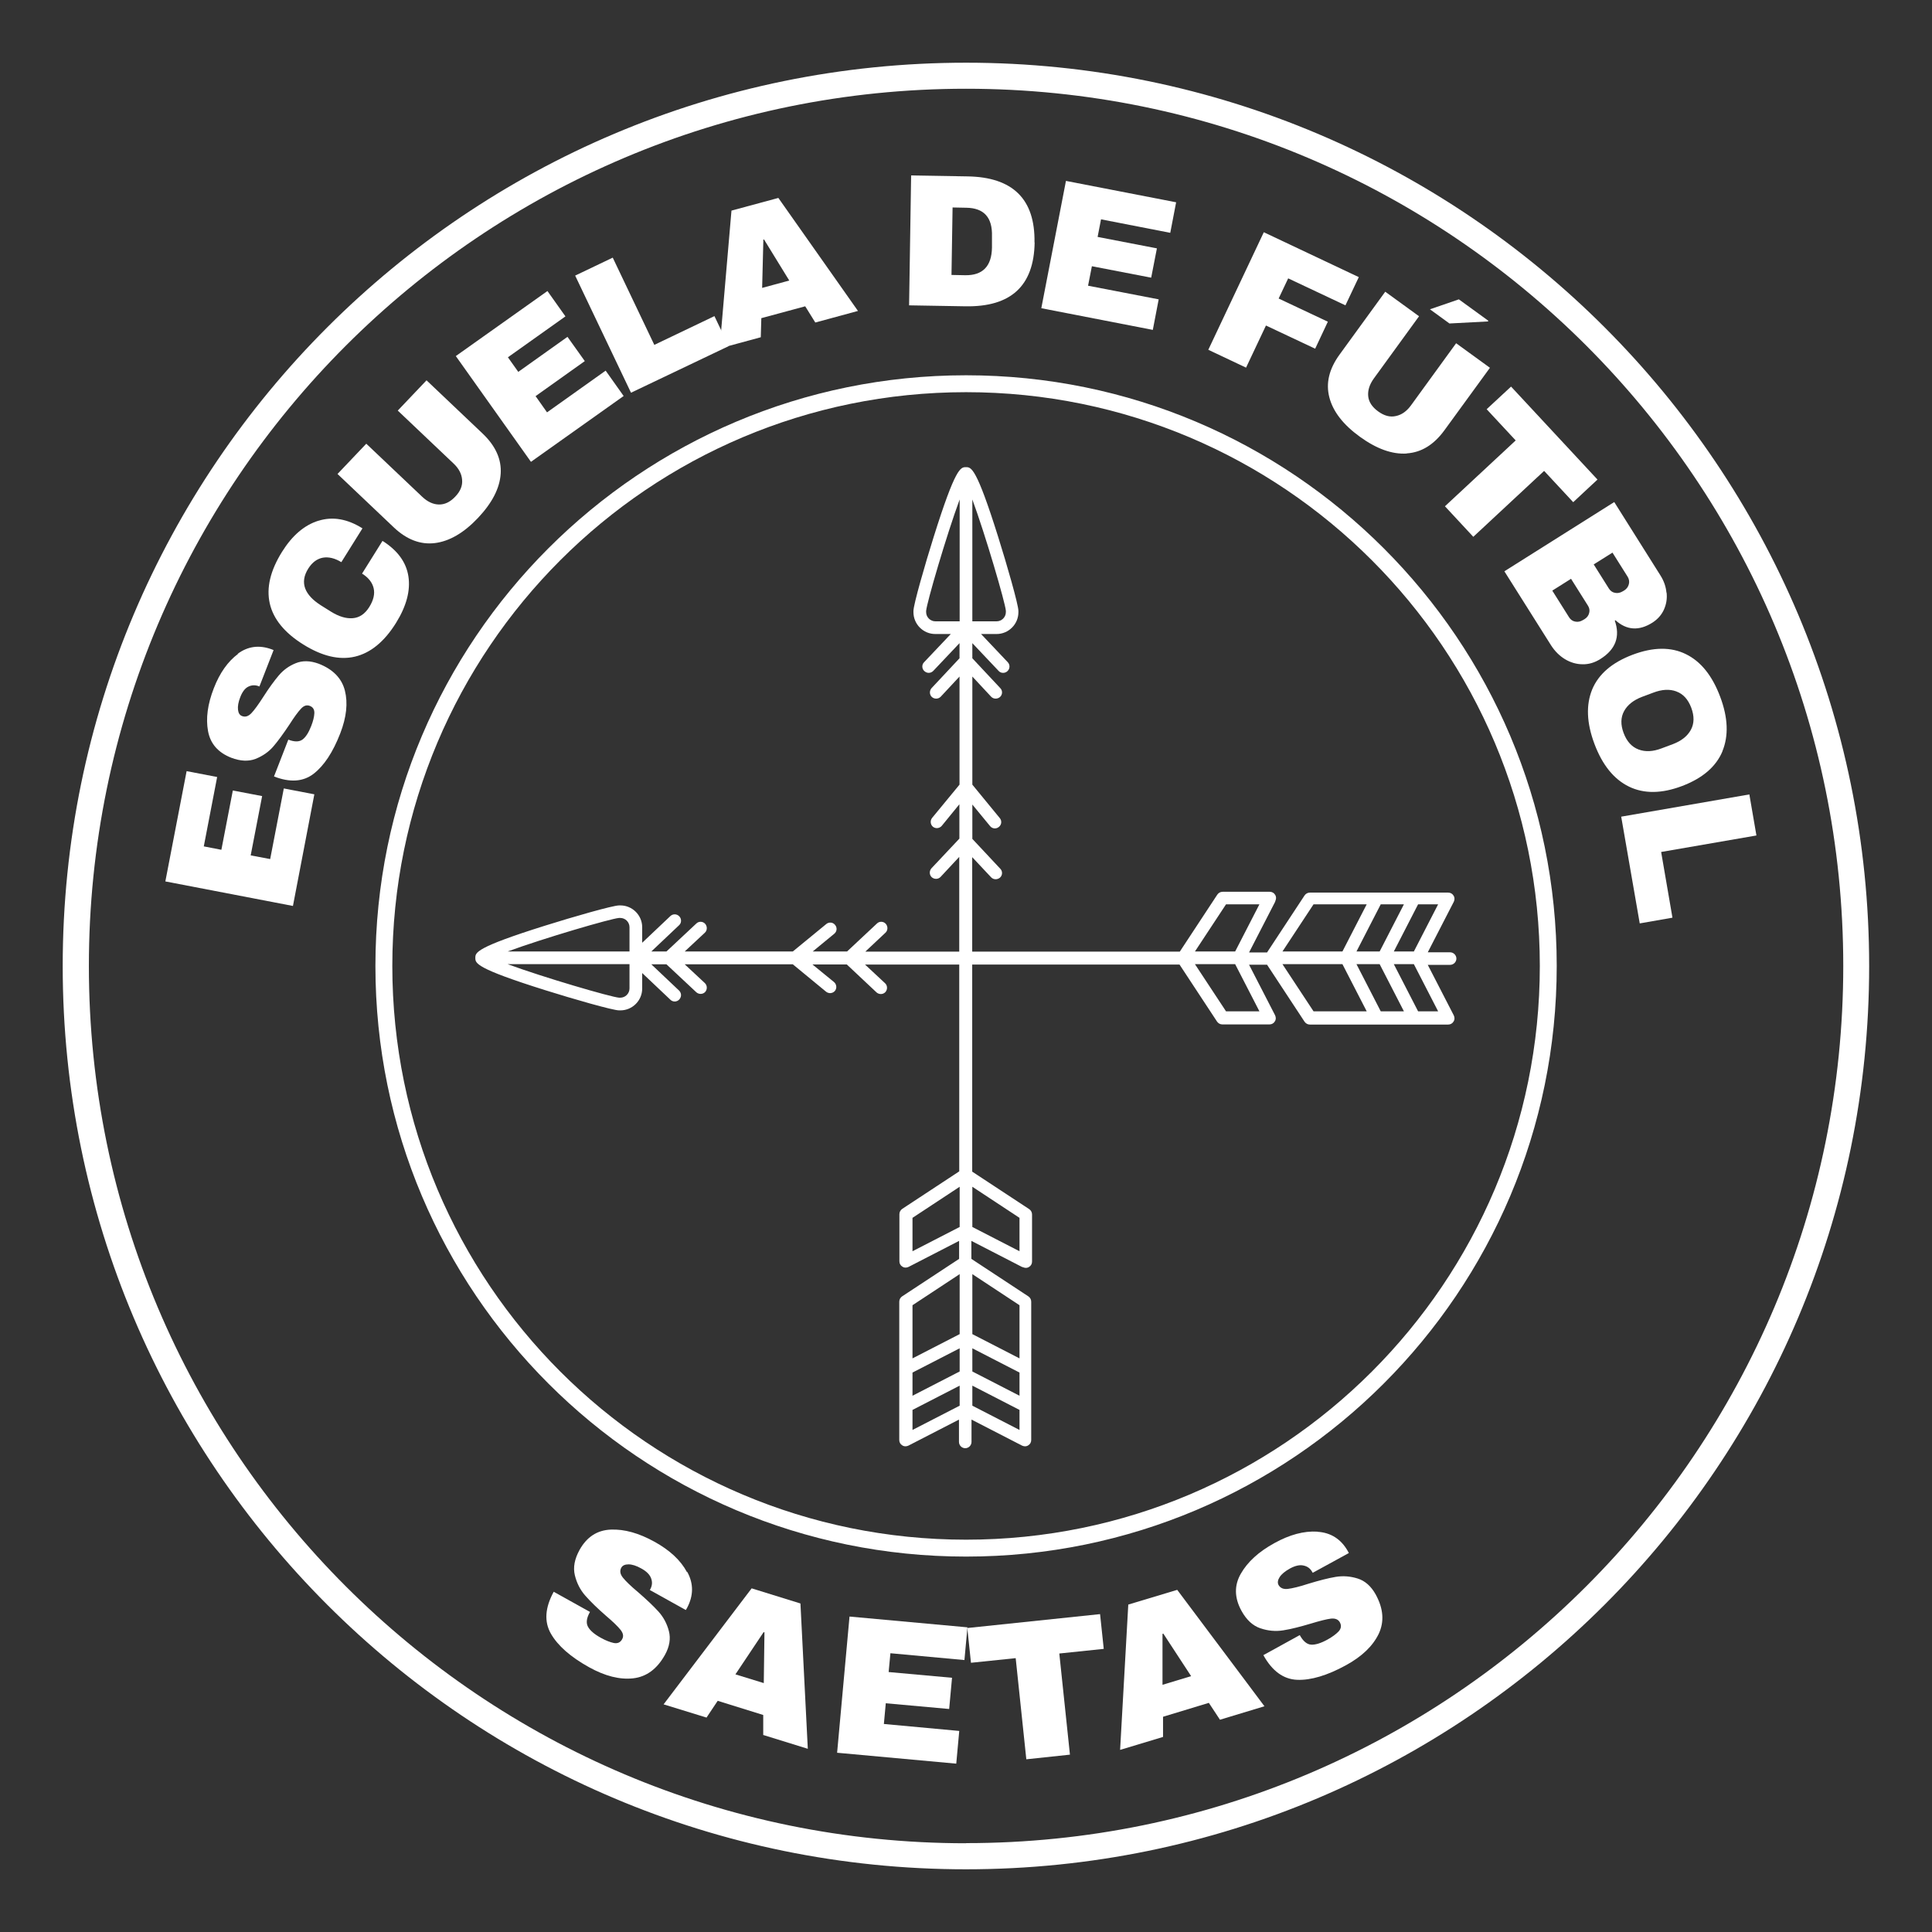 <?xml version="1.0" encoding="UTF-8"?><svg id="Capa_1" xmlns="http://www.w3.org/2000/svg" viewBox="0 0 141.73 141.73"><rect x="0" y="0" width="141.73" height="141.73" fill="#333333" stroke="none"/><defs><style>.cls-1{fill:#fff;}</style></defs><path class="cls-1" d="M12.13,64.66l1.56-8.09,2.24.43-.98,5.09,1.29.25.84-4.35,2.15.41-.84,4.35,1.43.27,1-5.18,2.24.43-1.57,8.19-9.36-1.8Z"/><path class="cls-1" d="M17.44,47.96c.74-.55,1.57-.66,2.48-.33l.15.06-1.04,2.67-.05-.02c-.26-.1-.51-.09-.76.03-.25.12-.44.38-.59.76-.15.38-.2.69-.17.94.03.25.13.4.3.46.23.09.46.02.68-.21.22-.23.51-.63.87-1.19.42-.66.81-1.19,1.14-1.58.34-.4.75-.7,1.25-.9.49-.2,1.05-.19,1.68.04,1.05.41,1.69,1.07,1.92,1.97.23.91.12,1.95-.34,3.14-.54,1.39-1.19,2.37-1.95,2.96-.76.59-1.74.66-2.91.2l1.05-2.7c.45.17.79.17,1.03,0,.24-.17.46-.51.65-1,.14-.36.22-.68.23-.94.01-.27-.1-.45-.34-.54-.22-.08-.43-.02-.64.21-.21.22-.49.6-.84,1.15-.44.66-.83,1.2-1.18,1.61-.35.41-.79.71-1.31.92-.52.2-1.12.17-1.78-.08-.97-.38-1.54-1.03-1.71-1.96-.17-.93-.03-1.97.42-3.13.44-1.14,1.04-1.98,1.78-2.53Z"/><path class="cls-1" d="M23.37,38.2c1.03-.32,2.11-.14,3.22.56l-1.55,2.48c-.47-.29-.92-.4-1.35-.33-.43.08-.78.34-1.07.79-.33.52-.4,1.01-.23,1.47.17.45.56.86,1.14,1.23l.75.47c.58.36,1.11.52,1.6.48s.89-.31,1.21-.82c.31-.5.42-.96.32-1.38-.1-.42-.38-.78-.85-1.07l1.5-2.4c1.1.69,1.74,1.56,1.9,2.6s-.14,2.18-.91,3.42c-.86,1.38-1.87,2.2-3.01,2.47-1.15.27-2.41-.03-3.79-.89-1.38-.86-2.2-1.87-2.46-3.01-.26-1.15.04-2.41.9-3.79.75-1.2,1.64-1.96,2.67-2.28Z"/><path class="cls-1" d="M36.73,34.75c-.07,1.07-.63,2.15-1.67,3.25s-2.1,1.71-3.16,1.84c-1.06.13-2.07-.26-3.01-1.15l-4.13-3.92,2.11-2.22,4.1,3.89c.39.37.8.56,1.22.57.43.01.83-.18,1.2-.57.38-.39.55-.81.51-1.24-.03-.43-.24-.83-.62-1.19l-4.1-3.89,2.11-2.22,4.13,3.92c.94.9,1.38,1.88,1.31,2.94Z"/><path class="cls-1" d="M33.44,26.12l6.72-4.77,1.32,1.86-4.22,3,.76,1.07,3.61-2.57,1.27,1.78-3.61,2.57.84,1.19,4.3-3.06,1.32,1.86-6.8,4.83-5.52-7.77Z"/><path class="cls-1" d="M42.19,20.22l2.76-1.32,3.05,6.4,4.41-2.11,1.05,2.2-7.17,3.42-4.1-8.6Z"/><path class="cls-1" d="M59.81,23.66l-.74-1.19-3.22.87-.04,1.4-3.02.82.87-10.11,3.44-.93,5.84,8.29-3.13.85ZM55.91,21.12l1.99-.54-1.85-3.01h-.05s-.09,3.55-.09,3.55Z"/><path class="cls-1" d="M75.9,17.79c-.05,3.18-1.74,4.74-5.08,4.68l-4.13-.07.15-9.53,4.13.07c3.33.05,4.97,1.67,4.92,4.84ZM69.8,20.17l1.01.02c1.28.02,1.94-.66,1.96-2.03v-.83c.04-1.38-.59-2.07-1.88-2.09l-1.01-.02-.08,4.96Z"/><path class="cls-1" d="M78.19,13.27l8.09,1.57-.43,2.24-5.08-.99-.25,1.29,4.35.84-.42,2.15-4.35-.84-.28,1.43,5.18,1-.43,2.24-8.18-1.59,1.81-9.35Z"/><path class="cls-1" d="M92.72,17.04l6.96,3.29-.98,2.07-4.2-1.98-.7,1.48,3.61,1.7-.93,1.98-3.61-1.7-1.46,3.09-2.77-1.31,4.07-8.62Z"/><path class="cls-1" d="M103.2,33.27c-1.07.07-2.21-.34-3.44-1.23s-1.97-1.85-2.24-2.89c-.27-1.04-.02-2.08.75-3.14l3.35-4.61,2.48,1.8-3.32,4.57c-.31.43-.45.86-.41,1.29.04.43.29.8.73,1.12.44.32.87.44,1.3.34.43-.09.79-.35,1.1-.77l3.32-4.57,2.48,1.8-3.35,4.6c-.77,1.05-1.68,1.61-2.75,1.68ZM104.9,22.69l2.12-.73,2.15,1.56v.06s-2.84.15-2.84.15l-1.43-1.04Z"/><path class="cls-1" d="M113.27,34.55l-5.19,4.83-2.08-2.24,5.19-4.83-2.13-2.29,1.79-1.66,6.34,6.82-1.78,1.66-2.12-2.28Z"/><path class="cls-1" d="M122.26,43.47c.05.45-.02.86-.2,1.26-.18.39-.46.7-.83.94-.99.63-1.9.57-2.72-.17l-.05.03c.41,1.17.06,2.11-1.05,2.81-.42.27-.86.4-1.31.39-.45,0-.89-.13-1.29-.37-.41-.25-.74-.58-1.02-1.01l-3.43-5.44,8.06-5.08,3.38,5.37c.26.41.41.83.45,1.28ZM113.87,43.32l1.24,1.97c.11.17.26.28.45.31.19.04.38,0,.56-.11l.12-.07c.18-.11.29-.26.34-.45.05-.19.02-.37-.09-.54l-1.24-1.97-1.38.87ZM116.91,41.4l1.12,1.78c.11.17.26.28.45.31.19.04.38,0,.56-.11l.12-.07c.17-.11.28-.26.33-.45s.02-.37-.08-.54l-1.12-1.78-1.37.86Z"/><path class="cls-1" d="M126.36,55.11c-.47,1.13-1.46,1.98-2.96,2.55-1.5.57-2.81.58-3.91.04s-1.94-1.58-2.52-3.12c-.58-1.54-.63-2.87-.17-4,.47-1.13,1.46-1.98,2.97-2.55,1.51-.57,2.82-.58,3.91-.04,1.1.54,1.93,1.58,2.51,3.12.58,1.54.63,2.87.16,4.01ZM122.97,50.72c-.49-.18-1.05-.15-1.68.09l-.83.31c-.63.24-1.07.59-1.32,1.05-.25.46-.26,1-.03,1.61.23.61.59,1.01,1.09,1.2s1.06.16,1.69-.08l.83-.31c.63-.24,1.07-.59,1.32-1.05.25-.46.26-1,.03-1.62-.23-.61-.59-1.01-1.08-1.19Z"/><path class="cls-1" d="M128.33,58.27l.52,3.02-6.99,1.21.83,4.82-2.4.42-1.36-7.83,9.39-1.63Z"/><path class="cls-1" d="M50.42,115.32c.47.86.46,1.74-.02,2.64l-.09.15-2.64-1.47.03-.05c.14-.25.17-.52.07-.79-.09-.27-.33-.52-.71-.73-.37-.21-.69-.31-.95-.31-.26,0-.44.08-.53.24-.13.23-.09.48.12.74.21.26.58.62,1.12,1.07.62.54,1.12,1.01,1.49,1.42.37.41.62.89.76,1.43s.05,1.13-.29,1.74c-.58,1.04-1.36,1.61-2.33,1.72-.98.11-2.06-.16-3.23-.81-1.37-.76-2.3-1.58-2.81-2.47-.5-.88-.43-1.9.21-3.07l2.66,1.48c-.25.44-.3.8-.15,1.08s.46.55.95.82c.36.2.67.32.95.38.28.05.48-.04.61-.28.12-.21.08-.44-.12-.69s-.56-.6-1.08-1.04c-.63-.55-1.13-1.04-1.5-1.46-.38-.43-.63-.93-.77-1.5-.14-.58-.02-1.19.34-1.85.53-.96,1.3-1.46,2.3-1.5,1-.04,2.06.26,3.2.89,1.12.62,1.92,1.36,2.38,2.22Z"/><path class="cls-1" d="M55.99,127.29v-1.48s-3.34-1.04-3.34-1.04l-.82,1.23-3.15-.97,6.46-8.51,3.58,1.11.54,10.66-3.26-1.01ZM53.95,122.83l2.08.64.05-3.72-.06-.02-2.07,3.1Z"/><path class="cls-1" d="M62.33,118.59l8.64.79-.22,2.4-5.43-.5-.13,1.38,4.65.42-.21,2.29-4.65-.42-.14,1.52,5.53.51-.22,2.4-8.74-.8.91-9.99Z"/><path class="cls-1" d="M77.71,121.3l.78,7.42-3.2.34-.78-7.42-3.28.34-.27-2.55,9.74-1.02.27,2.55-3.26.34Z"/><path class="cls-1" d="M89.49,126.15l-.81-1.23-3.36,1.02v1.48s-3.15.95-3.15.95l.6-10.66,3.59-1.08,6.4,8.54-3.27.99ZM85.3,123.59l2.08-.63-2.04-3.12-.06.02v3.73Z"/><path class="cls-1" d="M96.65,112.37c.97.06,1.72.53,2.22,1.41l.08.15-2.65,1.45-.03-.05c-.14-.26-.35-.42-.63-.48-.28-.07-.61,0-1,.21-.38.21-.63.42-.77.64-.14.22-.16.41-.08.57.13.23.36.33.69.29.33-.04.84-.16,1.51-.38.79-.24,1.45-.41,1.99-.5s1.08-.05,1.62.12.98.56,1.32,1.17c.57,1.04.64,2,.22,2.89-.43.89-1.23,1.66-2.4,2.3-1.37.75-2.57,1.11-3.58,1.07s-1.84-.65-2.48-1.81l2.67-1.47c.24.44.52.68.83.7s.71-.1,1.2-.37c.36-.2.63-.4.82-.6.19-.21.22-.43.09-.67-.12-.21-.33-.3-.65-.27-.32.04-.8.16-1.46.36-.8.24-1.48.41-2.04.5-.56.09-1.12.04-1.68-.15-.56-.19-1.02-.62-1.38-1.27-.53-.96-.55-1.88-.05-2.74.49-.86,1.31-1.61,2.46-2.24,1.12-.62,2.17-.9,3.15-.84Z"/><path class="cls-1" d="M70.87,4.6C34.27,4.6,4.6,34.27,4.6,70.87s29.67,66.26,66.26,66.26,66.26-29.67,66.26-66.26S107.46,4.6,70.87,4.6ZM70.87,135.22c-35.54,0-64.35-28.81-64.35-64.35S35.33,6.51,70.87,6.51s64.35,28.81,64.35,64.35-28.81,64.35-64.35,64.35Z"/><path class="cls-1" d="M70.87,27.53c-23.93,0-43.33,19.4-43.33,43.33s19.4,43.33,43.33,43.33,43.33-19.4,43.33-43.33-19.4-43.33-43.33-43.33ZM70.87,112.95c-23.24,0-42.09-18.84-42.09-42.09s18.84-42.09,42.09-42.09,42.09,18.84,42.09,42.09-18.84,42.09-42.09,42.09Z"/><path class="cls-1" d="M75.04,92.96c.07.03.14.05.21.05.08,0,.17-.02.24-.07.14-.08.22-.23.22-.39v-3.46c0-.16-.08-.3-.21-.39l-4.18-2.75v-23.07l1.38,1.47c.09.1.21.15.34.15.11,0,.23-.04.32-.12.19-.17.2-.47.02-.65l-2.05-2.19v-2.52l1.3,1.58c.16.2.45.23.65.06.2-.16.23-.45.06-.65l-2.01-2.45v-7.93l1.37,1.47c.09.1.21.15.34.15.11,0,.23-.04.32-.12.19-.17.2-.47.02-.65l-2.05-2.19v-1.11l1.93,2.04c.09.1.21.14.33.14.11,0,.23-.04.32-.13.19-.18.19-.47.02-.65l-1.96-2.07h1.14c.88,0,1.6-.72,1.6-1.6v-.09c0-.47-.86-3.45-1.48-5.42-1.61-5.13-1.98-5.13-2.37-5.13s-.76,0-2.37,5.13c-.62,1.97-1.48,4.95-1.48,5.42v.09c0,.88.72,1.6,1.6,1.6h1.14l-1.96,2.07c-.18.18-.17.48.02.65.09.08.2.13.32.13.12,0,.24-.05.33-.14l1.93-2.04v1.11l-2.05,2.19c-.17.19-.16.48.02.65.09.08.2.12.32.12.12,0,.25-.05.34-.15l1.37-1.47v7.93l-2.01,2.44c-.16.2-.13.49.06.65.09.07.19.1.29.1.13,0,.27-.06.36-.17l1.29-1.58v2.52l-2.05,2.18c-.17.19-.16.48.02.65.19.17.48.16.65-.02l1.37-1.47v23.07l-4.18,2.75c-.13.09-.21.23-.21.39v3.46c0,.16.08.31.22.39.07.05.16.07.24.07.07,0,.14-.02.21-.05l3.71-1.91v1.32l-4.18,2.75c-.13.09-.21.23-.21.39v10.15c0,.16.08.31.22.39.07.05.16.07.24.07.07,0,.14-.02.21-.05l3.71-1.91v1.64c0,.25.21.46.46.46s.46-.21.46-.46v-1.64l3.71,1.91c.07.03.14.05.21.05.08,0,.17-.02.24-.07.14-.08.22-.23.22-.39v-10.15c0-.16-.08-.3-.21-.39l-4.18-2.75v-1.32l3.71,1.91ZM74.79,89.34v2.45l-3.46-1.78v-2.95l3.46,2.28ZM73.79,44.81v.09c0,.38-.31.68-.68.68h-1.78v-8.94c.96,2.6,2.42,7.59,2.46,8.17ZM67.94,44.9v-.08c.04-.59,1.5-5.58,2.46-8.18v8.94h-1.78c-.38,0-.68-.31-.68-.68ZM66.94,91.79v-2.45l3.46-2.28v2.95l-3.46,1.78ZM74.79,100.75v1.64l-3.46-1.78v-1.7l3.46,1.78v.06ZM66.94,100.75v-.06l3.46-1.78v1.7l-3.46,1.78v-1.64ZM66.94,95.75l3.46-2.28v4.4l-3.46,1.78v-3.9ZM66.94,104.9v-1.47l3.46-1.78v1.47l-3.46,1.78ZM71.33,103.12v-1.47l3.46,1.78v1.47l-3.46-1.78ZM74.79,95.75v3.9l-3.46-1.78v-4.4l3.46,2.28Z"/><path class="cls-1" d="M93.56,66.09c.03-.07.05-.14.05-.21,0-.08-.02-.17-.07-.24-.08-.14-.23-.22-.39-.22h-3.46c-.16,0-.3.08-.39.21l-2.75,4.18h-23.07l1.47-1.38c.1-.09.15-.21.15-.34,0-.11-.04-.23-.12-.32-.17-.19-.47-.2-.65-.02l-2.19,2.05h-2.52l1.58-1.3c.2-.16.23-.45.06-.65-.16-.2-.45-.23-.65-.06l-2.45,2.01h-7.93l1.47-1.37c.1-.09.15-.21.15-.34,0-.11-.04-.23-.12-.32-.17-.19-.47-.2-.65-.02l-2.19,2.05h-1.11l2.04-1.93c.1-.09.14-.21.14-.33,0-.11-.04-.23-.13-.32-.18-.19-.47-.19-.65-.02l-2.07,1.96v-1.14c0-.88-.72-1.6-1.6-1.6h-.09c-.47,0-3.45.86-5.42,1.48-5.13,1.61-5.13,1.98-5.13,2.37s0,.76,5.13,2.37c1.97.62,4.95,1.48,5.42,1.48h.09c.88,0,1.6-.72,1.6-1.6v-1.14l2.07,1.96c.18.18.48.17.65-.02.08-.09.13-.2.13-.32,0-.12-.05-.24-.14-.33l-2.04-1.93h1.11l2.19,2.05c.19.17.48.16.65-.02.08-.09.12-.2.12-.32,0-.12-.05-.25-.15-.34l-1.47-1.37h7.93l2.44,2.01c.2.16.49.13.65-.06.07-.09.1-.19.1-.29,0-.13-.06-.27-.17-.36l-1.58-1.29h2.52l2.18,2.05c.19.17.48.16.65-.02.17-.19.16-.48-.02-.65l-1.47-1.37h23.07l2.75,4.18c.09.13.23.21.39.21h3.46c.16,0,.31-.08.39-.22.05-.07.07-.16.07-.24,0-.07-.02-.14-.05-.21l-1.91-3.71h1.32l2.75,4.18c.09.13.23.21.39.21h10.15c.16,0,.31-.08.39-.22.05-.07.07-.16.07-.24,0-.07-.02-.14-.05-.21l-1.91-3.71h1.64c.25,0,.46-.21.46-.46s-.21-.46-.46-.46h-1.64l1.91-3.71c.03-.07.05-.14.05-.21,0-.08-.02-.17-.07-.24-.08-.14-.23-.22-.39-.22h-10.15c-.16,0-.3.08-.39.21l-2.75,4.18h-1.32l1.91-3.71ZM89.94,66.34h2.45l-1.78,3.46h-2.95l2.28-3.46ZM45.41,67.34h.09c.38,0,.68.31.68.68v1.78h-8.94c2.6-.96,7.59-2.42,8.17-2.46ZM45.5,73.19h-.08c-.59-.04-5.58-1.5-8.18-2.46h8.94v1.78c0,.38-.31.68-.68.68ZM92.39,74.19h-2.45l-2.28-3.46h2.95l1.78,3.46ZM101.35,66.34h1.64l-1.78,3.46h-1.7l1.78-3.46h.06ZM101.35,74.19h-.06l-1.78-3.46h1.7l1.78,3.46h-1.64ZM96.36,74.19l-2.28-3.46h4.4l1.78,3.46h-3.9ZM105.5,74.19h-1.47l-1.78-3.46h1.47l1.78,3.46ZM103.72,69.8h-1.47l1.78-3.46h1.47l-1.78,3.46ZM96.36,66.34h3.9l-1.78,3.46h-4.4l2.28-3.46Z"/></svg>